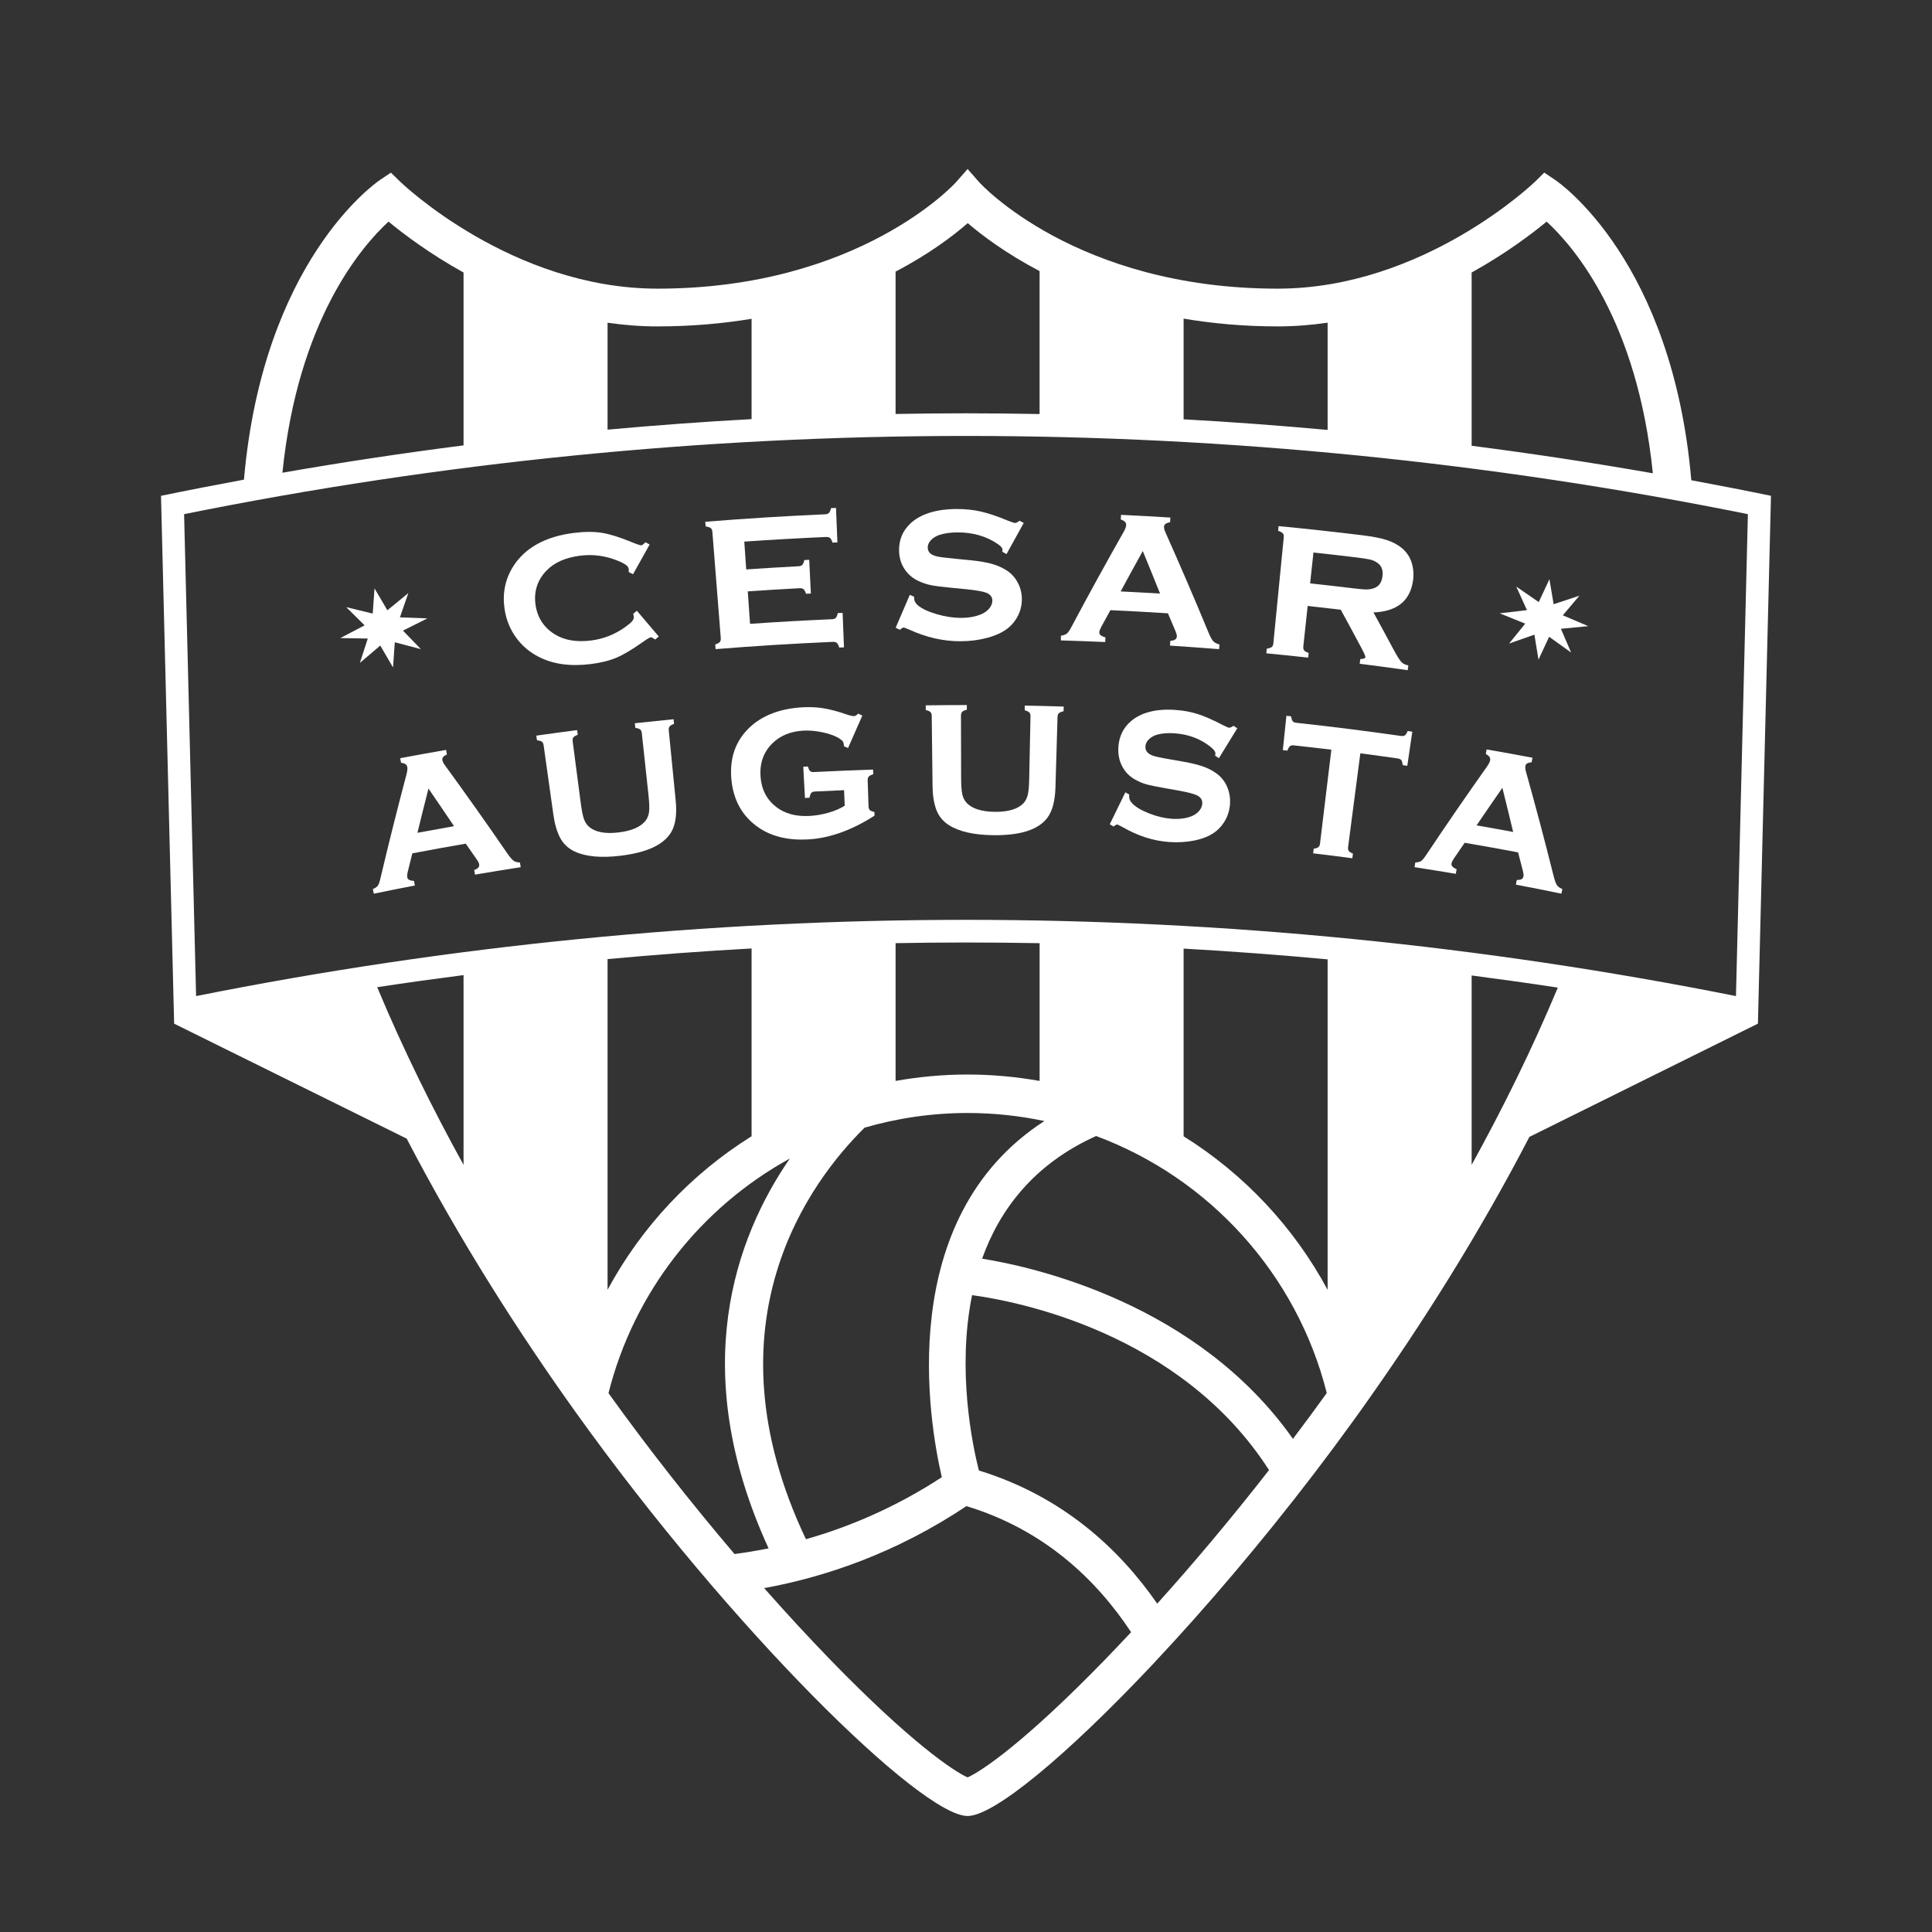 <?xml version="1.0" encoding="UTF-8"?>
<svg id="Escudo_FSF" data-name="Escudo FSF" xmlns="http://www.w3.org/2000/svg" viewBox="0 0 1200 1200">
  <rect x="0" y="0" width="1200" height="1200" fill="#333333" stroke="none"/>
  <defs>
    <style>
      .cls-1 {
        fill: #fff;
        stroke-width: 0px;
      }
    </style>
  </defs>
  <path class="cls-1" d="M1100,307.96c-16.47-3.41-32.98-6.6-49.5-9.67-11.77-135.91-81.49-184.47-84.73-186.65l-6.61-4.43-5.65,5.57c-.68.67-69.14,66.51-159.96,66.51-125.11,0-184.65-65.32-185.23-65.98l-7.34-8.33-7.31,8.33c-.59.66-60.13,65.98-185.24,65.98-90.9,0-159.27-65.84-159.95-66.51l-5.67-5.56-6.6,4.43c-3.23,2.17-72.83,50.65-84.69,186.27-17.2,3.18-34.37,6.5-51.52,10.05,2.72,109.3,5.44,218.55,8.16,327.84h-.02s144.4,71.38,144.4,71.38l-.14-.35c33.15,63.79,70.3,121.55,105.01,170.08,96.72,135.19,214.77,251.03,243.58,251.03,16.24,0,60.84-36.82,114-93.15.75-.79,1.51-1.62,2.26-2.42,31.51-33.58,65.89-73.84,99.09-117.3.02-.03.05-.06.07-.09,7.92-10.36,15.75-20.92,23.48-31.6.02-.03.04-.06.06-.08.73-1.01,1.46-2.02,2.19-3.03.81-1.12,1.62-2.23,2.43-3.36,1.41-1.97,2.84-4.02,4.26-6.02.27-.39.55-.77.82-1.16,33.37-47.19,68.65-102.62,100.28-163.58l141.93-70.35h-.02s.03,0,.04,0c2.72-109.3,5.39-218.55,8.11-327.85ZM960.65,137.64c17.14,15.77,56.34,61.52,65.96,156.33-37.41-6.57-74.94-12.25-112.55-17.09v-107.62c21.14-11.72,37.22-23.88,46.6-31.62ZM793.55,202.73c10.66,0,21.03-.84,31.06-2.3v66.61c-29.78-2.73-59.6-4.95-89.45-6.59v-62.54c17.8,2.99,37.21,4.82,58.39,4.82ZM601.09,138.6c8.97,7.69,23.83,18.88,44.62,29.77v88.8c-15.23-.28-30.46-.46-45.69-.46s-29.17.16-43.76.42v-88.43c20.99-10.98,35.89-22.32,44.82-30.11ZM408.43,202.73c21.22,0,40.62-1.78,58.39-4.72v62.32c-29.84,1.62-59.66,3.82-89.45,6.53v-66.42c10.03,1.46,20.4,2.3,31.05,2.3ZM241.32,137.64c9.35,7.73,25.44,19.9,46.6,31.63v107.36c-37.6,4.81-75.11,10.45-112.51,16.99,9.68-94.6,48.82-140.25,65.91-155.98ZM234.28,613.16c17.86-2.72,35.74-5.19,53.64-7.51v117.87c-19.28-34.91-37.57-71.88-53.64-110.36ZM377.37,595.71c29.78-2.75,59.6-4.96,89.45-6.6v116.64c-37.49,23.39-68.41,56.31-89.45,95.35v-205.38ZM584.98,917.52c-28.65,18.71-57.44,30.85-84.4,38.52-63.75-134.37,2.88-222.55,36.44-255.63,20.32-5.89,41.76-9.11,63.96-9.11,16.35,0,32.29,1.74,47.69,5-93.59,60.54-71.58,187.32-63.69,221.22ZM645.72,671.39c-14.53-2.58-29.46-3.98-44.73-3.98s-30.19,1.39-44.72,3.97v-85.57c14.58-.26,29.17-.41,43.76-.41s30.46.15,45.69.43v85.55ZM377.95,865.3c15.76-62.68,57.24-115.26,112.6-145.69-33.69,48.96-64.06,131.25-13.17,242.1-7.28,1.49-14.29,2.6-21.14,3.53-27.21-31.97-53.88-65.92-78.3-99.93ZM686,1031.17c-49.8,51.24-76.46,69.04-85.01,72.8-8.55-3.77-35.22-21.56-85.01-72.8-13.68-14.08-27.53-29.13-41.35-44.75,38.18-6.98,81.9-21.78,125.65-50.94,48.43,14.7,80.8,45.82,102.27,78.29-5.53,5.93-11.06,11.75-16.55,17.4ZM718.77,996.06c-23.78-34.32-58.99-66.77-110.78-82.72-4.11-16.27-13.65-62.49-4.22-108.9,26.99,3.63,129.34,22.86,184.45,108.65-22.46,28.81-45.94,56.88-69.45,82.97ZM803.07,893.71c-59.11-83.93-160.22-106.64-193.06-111.93,10.89-30.45,32.12-58.75,70.8-76.18,70.45,26.15,124.71,85.87,143.27,159.63-6.83,9.51-13.87,19.01-21.01,28.48ZM735.16,705.75v-116.55c29.84,1.67,59.66,3.91,89.45,6.68v205.25c-21.03-39.05-51.95-71.97-89.45-95.37ZM914.06,723.51v-117.62c17.86,2.33,35.71,4.81,53.53,7.54-16.04,38.38-34.29,75.26-53.53,110.09ZM1078.24,618.69c-157.22-31.41-318-47.36-478.22-47.36s-321.05,15.94-478.22,47.36l-4.03-161.95-3.42-137.39c159.56-32.21,322.88-48.58,485.67-48.58s326.07,16.36,485.63,48.58l-7.41,299.34Z"/>
  <path class="cls-1" d="M322.47,535.67c-1.44-.06-2.66-.45-3.6-1.16-.99-.75-2.28-2.25-3.83-4.53-12.59-18.34-25.48-36.55-38.67-54.63-.89-1.17-1.43-2.28-1.61-3.27-.09-.46-.34-1.92,2.41-3.25.14-.07.28-.14.41-.2-.17-.95-.33-1.9-.5-2.86-9.51,1.65-19.02,3.37-28.51,5.16.18.94.36,1.89.53,2.83.14.02.29.04.43.06,2.05.3,3.18,1.13,3.45,2.61.19,1.03.02,2.54-.49,4.49-5.68,21.44-11.06,42.9-16.13,64.36-.51,2.28-1.06,3.86-1.61,4.7-.54.81-1.46,1.49-2.72,2.04-.15.06-.3.13-.44.19.2.96.4,1.92.6,2.88,8.49-1.76,16.99-3.45,25.49-5.09-.18-.95-.37-1.91-.55-2.86-.15-.01-.3-.02-.45-.03-3.35-.22-3.64-1.75-3.73-2.23-.15-.77-.04-1.96.33-3.47.93-3.79,1.88-7.59,2.83-11.38,11.04-2.11,22.1-4.12,33.17-6.02,2.26,3.21,4.51,6.43,6.75,9.65,1.16,1.68,1.5,2.58,1.58,3.07.17,1.01.09,2.48-2.61,3.43-.16.05-.31.11-.47.17.17.97.33,1.95.5,2.92,9.45-1.61,18.91-3.15,28.38-4.61-.15-.97-.3-1.94-.45-2.91-.16,0-.32-.02-.49-.02ZM259.28,517.27c2.23-9.16,4.51-18.31,6.85-27.46,5.34,7.76,10.63,15.54,15.87,23.34-7.58,1.33-15.15,2.7-22.72,4.12Z"/>
  <path class="cls-1" d="M904.69,539.87c-.14-.06-.28-.13-.41-.19-3.05-1.38-2.8-2.9-2.71-3.4.13-.78.65-1.82,1.53-3.14,2.2-3.23,4.41-6.45,6.63-9.68,11.07,1.89,22.13,3.87,33.18,5.96.99,3.8,1.98,7.6,2.95,11.41.5,1.96.5,2.94.4,3.42-.19,1.02-.79,2.34-3.65,2.3-.17,0-.33,0-.5,0-.18.97-.37,1.94-.55,2.91,9.43,1.79,18.84,3.67,28.25,5.61.2-.96.4-1.92.6-2.88-.15-.06-.3-.12-.45-.19-1.33-.56-2.34-1.36-2.98-2.35-.67-1.04-1.35-2.91-2.01-5.59-5.4-21.59-11.11-43.16-17.15-64.71-.42-1.43-.54-2.64-.36-3.62.09-.48.35-1.91,3.4-2.2.15-.01.31-.03.46-.05.18-.95.36-1.9.54-2.85-9.5-1.79-19-3.5-28.51-5.14-.16.95-.33,1.89-.49,2.84.13.07.25.14.38.21,1.82,1,2.57,2.2,2.32,3.65-.18,1.03-.87,2.38-2.03,4.03-12.82,18.09-25.35,36.32-37.59,54.65-1.28,1.97-2.34,3.24-3.15,3.84-.79.56-1.88.88-3.25.96-.16,0-.32.02-.48.03-.15.97-.3,1.94-.45,2.91,8.55,1.32,17.09,2.7,25.62,4.14.16-.96.32-1.92.49-2.88ZM933.15,489.32c2.29,9.14,4.52,18.28,6.7,27.42-7.57-1.4-15.14-2.77-22.72-4.08,5.29-7.8,10.63-15.58,16.02-23.33Z"/>
  <path class="cls-1" d="M415.39,453.67c-.1-1.03.04-1.8.42-2.34.4-.57,1.21-1.08,2.42-1.54.14-.06.29-.11.43-.17-.09-.96-.19-1.93-.28-2.89-8.03.78-16.06,1.61-24.08,2.48.11.96.21,1.93.32,2.89.15.02.31.05.46.08,1.28.21,2.18.55,2.68,1.02.48.43.78,1.19.89,2.2,1.39,12.92,2.78,25.85,4.17,38.77.47,4.41.6,7.73.35,9.87-.23,2.06-.89,3.88-1.94,5.37-2.98,4.11-8.7,6.64-17,7.63-8.27,1-14.41-.15-18.27-3.43-1.42-1.2-2.49-2.8-3.21-4.75-.74-2.04-1.4-5.28-1.98-9.68-1.69-12.89-3.37-25.78-5.06-38.66-.13-1.02-.02-1.82.36-2.39.39-.59,1.18-1.11,2.34-1.58.15-.05.29-.12.44-.17-.12-.96-.25-1.93-.37-2.9-8.46,1.09-16.92,2.24-25.37,3.44.14.96.27,1.92.41,2.88.15.02.31.04.46.06,1.28.18,2.2.47,2.72.93.49.44.82,1.17.96,2.18,2.03,14.46,4.07,28.92,6.1,43.37.77,5.49,2.16,10.18,4.12,13.98,2.04,3.87,5.14,6.78,9.23,8.64,6.89,3.17,16.36,3.99,28.23,2.56,16.46-1.96,27.11-6.87,31.71-14.92,2.56-4.5,3.46-11,2.64-19.33-1.43-14.53-2.87-29.06-4.3-43.59Z"/>
  <path class="cls-1" d="M542.68,504.26c-1.23-.32-2.07-.7-2.52-1.22-.43-.48-.66-1.23-.69-2.27-.18-5.34-.36-10.68-.54-16.02-.03-1.02.16-1.81.57-2.31.43-.52,1.26-.99,2.45-1.39.14-.05.29-.1.43-.14-.03-.97-.06-1.93-.09-2.9-12.26.39-24.51.9-36.76,1.53-1,.05-1.75-.12-2.24-.5-.35-.28-.87-.92-1.37-2.52-.05-.15-.1-.3-.15-.45-.95.05-1.9.1-2.85.16.35,6.47.71,12.93,1.06,19.4.94-.05,1.87-.1,2.81-.15.03-.15.06-.3.1-.45.27-1.27.64-2.14,1.11-2.64.43-.45,1.16-.71,2.15-.76,6.04-.31,12.08-.59,18.12-.84.13,3.22.27,6.45.4,9.67-2.76,1.71-6.07,3.17-9.86,4.27-3.94,1.16-7.99,1.85-12.08,2.08-8.33.44-15.26-1.44-20.65-5.62-5.86-4.56-9.15-10.89-9.7-18.89-.58-8.24,1.88-15.19,7.36-20.61,4.88-4.77,11.37-7.45,19.27-7.88,3.89-.21,8.11.19,12.56,1.19,4.41,1,7.81,2.32,10.11,3.92,1.26.89,1.76,1.43,1.94,1.75.19.31.43.98.53,2.41,0,.12.02.24.02.36.85.4,1.7.8,2.55,1.2,2.93-6.72,5.89-13.44,8.88-20.15-.84-.42-1.68-.83-2.51-1.24-.1.09-.2.18-.3.27-.92.82-1.71,1.25-2.36,1.27-1.02.05-2.82-.41-5.36-1.3-5.1-1.75-9.71-2.93-13.7-3.58-4-.64-8.3-.84-12.77-.6-14.09.76-25.34,5.12-33.29,12.79-8.42,8.12-12.09,18.67-11.09,31.28,1.08,13.55,6.91,23.84,17.17,30.78,8.14,5.48,18.34,7.88,30.46,7.22,13.32-.73,27.03-5.63,41.05-14.58.1-.06.2-.12.29-.18-.02-.75-.05-1.5-.07-2.25-.15-.04-.29-.07-.44-.11Z"/>
  <path class="cls-1" d="M639.46,442.65c.41.49.62,1.28.6,2.3-.27,12.99-.54,25.99-.81,38.98-.09,4.46-.4,7.73-.91,9.84-.49,2.03-1.38,3.75-2.61,5.08-3.48,3.69-9.46,5.46-17.81,5.39-8.32-.09-14.24-1.97-17.65-5.72-1.25-1.35-2.11-3.1-2.57-5.13-.47-2.09-.71-5.41-.73-9.85-.03-13-.06-25.99-.09-38.99,0-1.02.22-1.82.66-2.32.45-.54,1.31-.96,2.52-1.27.15-.04.31-.08.46-.12,0-.98,0-1.95,0-2.92-8.52,0-17.03.06-25.54.18.01.97.03,1.94.04,2.91.15.04.3.08.45.12,1.25.34,2.12.75,2.57,1.27.43.5.66,1.26.67,2.28.17,14.6.34,29.2.52,43.79.06,5.54.84,10.39,2.3,14.39,1.52,4.1,4.22,7.38,8.03,9.75,6.41,4.01,15.69,6.04,27.62,6.14,16.55.16,27.72-3.37,33.31-10.76,3.11-4.12,4.82-10.47,5.07-18.84.43-14.59.86-29.19,1.29-43.78.03-1.03.27-1.79.71-2.27.47-.5,1.34-.91,2.59-1.22.15-.04.3-.08.45-.11.03-.97.06-1.94.09-2.91-8.06-.26-16.11-.46-24.17-.61-.02.97-.04,1.93-.05,2.91.15.04.3.09.44.14,1.24.37,2.09.83,2.53,1.35Z"/>
  <path class="cls-1" d="M730,440.94c-11.97-.81-21.29,1.61-27.59,7.04-4.85,4.17-7.46,9.71-7.79,16.45-.2,4.09.53,7.82,2.16,11.09,1.81,3.63,4.44,6.47,7.81,8.41,2.35,1.36,4.74,2.45,7.11,3.13,2.35.7,6.44,1.54,12.14,2.53,2.83.49,5.66,1,8.49,1.5,5.62,1.04,9.36,2.02,11.13,2.91,2.4,1.2,3.47,2.91,3.28,5.25-.12,1.56-.78,3.07-1.95,4.44-1.2,1.4-2.76,2.5-4.64,3.26-3.48,1.4-7.66,1.94-12.42,1.61-4.39-.31-9.06-1.41-13.88-3.29-4.79-1.88-8.35-3.94-10.55-6.23-1.39-1.41-2.03-2.86-1.95-4.4.02-.38.04-.75.06-1.13-.81-.46-1.62-.92-2.43-1.38-3.25,6.6-6.48,13.21-9.67,19.82.79.47,1.57.94,2.35,1.42.1-.08.21-.15.31-.23,1.33-.98,1.83-1.04,1.94-1.03.12.02.71.15,3.34,1.6,9.43,5.48,19.17,8.62,29.07,9.29,5.52.37,10.82.03,15.76-.99,6.68-1.37,11.83-3.94,15.3-7.61,3.85-4.05,6.07-8.92,6.57-14.52.31-3.53-.14-6.98-1.37-10.21-1.23-3.25-3.09-5.97-5.53-8.11-2.38-2.01-5.21-3.69-8.41-4.96-3.17-1.25-7.42-2.37-12.62-3.33-2.91-.52-5.83-1.03-8.74-1.53-5.81-.99-9.64-1.8-11.35-2.43-3.17-1.2-4.64-3.04-4.48-5.7.1-1.65.81-3.1,2.17-4.44,1.39-1.35,3.19-2.34,5.34-2.94,3.05-.77,6.58-1.05,10.5-.77,8.89.61,16.56,3.55,22.76,8.71,1.85,1.49,2.79,2.84,2.7,3.91-.02.22-.06.5-.12.85-.02.13-.05.26-.07.39.78.54,1.56,1.09,2.34,1.63,3.78-6.21,7.59-12.4,11.43-18.59-.78-.52-1.57-1.03-2.35-1.55-.11.08-.22.16-.33.23-1.02.69-1.85,1.03-2.5.97-.18-.02-.92-.21-3.69-1.59-6.17-3.25-11.46-5.56-15.69-6.91-4.24-1.34-8.93-2.22-13.94-2.55Z"/>
  <path class="cls-1" d="M874.17,454.44c-.53,1.2-1.09,2-1.66,2.36-.55.36-1.34.44-2.36.31-21.63-3.1-43.3-5.82-65-8.17-.98-.1-1.69-.41-2.12-.87-.45-.5-.81-1.4-1.05-2.72-.03-.15-.06-.3-.09-.45-.96-.1-1.92-.21-2.88-.3-.74,7.11-1.49,14.21-2.23,21.32.96.1,1.91.2,2.86.3.05-.15.11-.29.16-.43.48-1.21,1-2.06,1.55-2.42.53-.36,1.3-.53,2.27-.4,7.78.84,15.55,1.73,23.31,2.67-2.34,19.41-4.69,38.81-7.03,58.22-.13,1.03-.42,1.76-.89,2.2-.49.46-1.37.81-2.6,1-.15.03-.29.05-.44.07-.11.96-.23,1.93-.34,2.89,8.12.97,16.23,1.98,24.33,3.06.13-.96.25-1.92.38-2.88-.14-.06-.27-.12-.41-.18-1.14-.49-1.91-1.05-2.27-1.61-.34-.53-.45-1.33-.32-2.35,2.53-19.38,5.06-38.77,7.59-58.15,7.74,1.01,15.48,2.07,23.21,3.18,1.01.15,1.73.47,2.16.95.44.51.74,1.44.9,2.74.02.15.03.31.05.46.95.14,1.9.28,2.85.42,1.04-7.07,2.08-14.14,3.11-21.2-.96-.14-1.92-.28-2.89-.42-.06.14-.12.28-.18.43Z"/>
  <path class="cls-1" d="M366.49,412.52c6.29-.77,11.72-2.08,16.16-3.92,4.42-1.84,9.84-5.04,16.15-9.52,4-2.85,5.05-3.19,5.31-3.23.3-.04,1.02.08,2.4,1.09.13.1.27.2.4.3.76-.63,1.51-1.26,2.27-1.89-4.37-5.19-8.77-10.37-13.2-15.53-.14-.16-.27-.32-.41-.48-.75.63-1.51,1.27-2.26,1.91.03.12.06.24.09.36.13.53.22.99.26,1.39.1.94-.22,1.85-1,2.81-.84,1.02-2.43,2.32-4.72,3.94-6.38,4.48-13.43,7.18-21,8.1-8.92,1.08-16.38-.18-22.24-3.79-6.88-4.22-10.97-10.44-12.09-18.56-1.11-8.13,1.17-15.24,6.85-21.11,4.82-5.04,11.94-8.15,21.1-9.27,7.77-.95,15.47.08,22.81,3.03,2.64,1.06,4.5,2.02,5.55,2.82.97.75,1.49,1.6,1.59,2.53.04.38.05.87.04,1.47,0,.13,0,.26,0,.38.88.44,1.76.87,2.64,1.31,3.31-5.98,6.65-11.97,10.03-17.94.1-.17.2-.36.3-.53-.89-.46-1.78-.93-2.67-1.4-.11.12-.23.25-.34.37-1.19,1.27-1.89,1.52-2.2,1.55-.28.03-1.41-.12-6.03-2-7.4-3.09-13.63-4.99-18.47-5.76-4.86-.77-10.65-.77-17.21.04-17.9,2.19-30.76,9.39-38.04,21.14-4.86,7.82-6.56,16.61-5.17,26.06,1.02,6.97,3.6,13.14,7.62,18.45,3.49,4.63,7.92,8.38,13.18,11.12,8.91,4.73,19.73,6.27,32.29,4.75Z"/>
  <path class="cls-1" d="M519.69,399.26c.54.43,1.02,1.28,1.43,2.51.05.15.1.29.14.44.98-.04,1.97-.08,2.95-.12-.28-7.14-.57-14.28-.85-21.42-1,.04-1.99.08-2.99.12-.04.15-.07.3-.11.45-.31,1.27-.72,2.14-1.23,2.62-.49.46-1.25.71-2.26.75-16.98.73-33.95,1.69-50.91,2.86-.47-6.72-.93-13.43-1.4-20.15,10.73-.75,21.47-1.4,32.21-1.97,1.02-.06,1.81.14,2.34.55.56.45,1.07,1.28,1.49,2.47.05.14.1.29.15.44,1-.05,2-.1,3-.15-.35-6.99-.69-13.96-1.04-20.95-1.01.05-2.03.11-3.04.15-.04.15-.07.3-.11.45-.3,1.28-.72,2.14-1.23,2.63-.5.46-1.27.72-2.3.77-10.82.57-21.63,1.23-32.44,1.98-.4-5.76-.8-11.52-1.2-17.29,16.92-1.17,33.85-2.13,50.79-2.88,1.03-.05,1.84.16,2.37.56.57.43,1.07,1.31,1.48,2.5.05.15.1.3.15.44,1.02-.04,2.04-.08,3.05-.13-.29-7.14-.58-14.27-.87-21.41-1.03.05-2.06.08-3.09.13-.04.15-.08.3-.11.45-.32,1.25-.75,2.14-1.28,2.62-.5.46-1.29.72-2.33.76-24.81,1.09-49.61,2.63-74.38,4.64.08.97.16,1.93.23,2.9.16.03.32.05.48.08,1.35.24,2.29.6,2.82,1.08.49.45.78,1.19.87,2.23,1.74,21.97,3.47,43.95,5.21,65.92.08,1.03-.08,1.81-.48,2.33-.42.55-1.26,1.06-2.51,1.51-.15.05-.3.11-.45.16.08.96.16,1.93.23,2.9,24.26-1.97,48.55-3.47,72.86-4.52,1.01-.04,1.78.14,2.3.55Z"/>
  <path class="cls-1" d="M565.47,325.17c-4.83,4.5-7.19,10.22-7.04,16.97.09,4.09,1.14,7.78,3.12,10.9,2.2,3.49,5.19,6.1,8.92,7.82,2.59,1.2,5.21,2.07,7.78,2.61,2.55.52,6.96,1.08,13.08,1.65,3.04.29,6.09.58,9.13.89,6.04.63,10.1,1.37,12.03,2.11,2.63,1.03,3.9,2.67,3.88,5-.02,1.57-.6,3.12-1.73,4.57-1.17,1.48-2.74,2.7-4.68,3.59-3.59,1.65-7.99,2.49-13.08,2.5-4.7,0-9.73-.76-14.99-2.29-5.23-1.52-9.17-3.33-11.68-5.45-1.58-1.31-2.37-2.7-2.4-4.26,0-.38-.01-.75-.02-1.13-.89-.4-1.79-.79-2.68-1.2-2.96,6.82-5.9,13.64-8.79,20.47.87.41,1.74.83,2.6,1.25.1-.08.21-.16.31-.25,1.34-1.06,1.86-1.17,1.99-1.17.13,0,.76.11,3.67,1.36,10.43,4.79,21.02,7.21,31.6,7.18,5.9,0,11.5-.71,16.68-2.11,7-1.85,12.27-4.77,15.67-8.67,3.78-4.32,5.76-9.33,5.86-14.95.06-3.55-.69-6.95-2.24-10.09-1.56-3.14-3.73-5.75-6.49-7.7-2.68-1.84-5.81-3.32-9.3-4.36-3.46-1.03-8.05-1.84-13.65-2.43-3.13-.31-6.26-.61-9.39-.9-6.24-.59-10.37-1.1-12.22-1.61-3.45-.97-5.15-2.69-5.18-5.36-.02-1.65.62-3.14,1.97-4.59,1.37-1.45,3.2-2.58,5.44-3.32,3.17-1.01,6.9-1.51,11.07-1.52,9.47-.03,17.84,2.37,24.8,7.07,2.08,1.37,3.17,2.63,3.16,3.7,0,.22-.02.49-.06.86-.02.13-.03.26-.05.39.87.49,1.74.97,2.61,1.46,3.53-6.46,7.1-12.91,10.7-19.35-.87-.46-1.74-.92-2.61-1.38-.11.08-.23.17-.34.25-1.02.77-1.88,1.17-2.58,1.14-.2,0-.99-.13-4.03-1.33-6.78-2.82-12.57-4.75-17.16-5.78-4.6-1.05-9.63-1.57-14.97-1.55-12.76.04-22.45,3.13-28.73,9Z"/>
  <path class="cls-1" d="M686.57,395.87c-.15-.05-.31-.09-.46-.14-3.4-.99-3.33-2.54-3.31-3.04.03-.78.44-1.88,1.19-3.3,1.89-3.47,3.79-6.94,5.7-10.4,11.92.54,23.83,1.19,35.74,1.95,1.56,3.66,3.1,7.31,4.64,10.98.79,1.88.92,2.87.89,3.35-.07,1.03-.51,2.42-3.54,2.72-.18.02-.35.03-.53.05-.06.99-.13,1.97-.19,2.96,10.17.66,20.34,1.4,30.5,2.22.08-.98.16-1.96.24-2.94-.17-.04-.33-.09-.5-.13-1.48-.41-2.64-1.07-3.45-1.98-.85-.95-1.82-2.74-2.87-5.31-8.6-20.8-17.52-41.55-26.76-62.24-.63-1.37-.93-2.55-.86-3.56.03-.48.12-1.92,3.27-2.6.16-.03.32-.06.48-.1.06-.97.12-1.93.18-2.9-10.21-.64-20.43-1.2-30.65-1.68-.05.96-.09,1.92-.14,2.88.14.05.29.11.43.16,2.05.77,3,1.88,2.92,3.34-.05,1.05-.6,2.48-1.59,4.24-11.07,19.51-21.84,39.11-32.3,58.8-1.09,2.08-2.03,3.52-2.81,4.19-.76.66-1.86,1.11-3.3,1.35-.17.03-.34.05-.5.08-.03.98-.06,1.96-.09,2.94,9.19.28,18.38.62,27.57,1.02.04-.98.09-1.94.13-2.92ZM709.79,342.25c3.63,8.8,7.21,17.61,10.73,26.43-8.15-.49-16.31-.94-24.46-1.33,4.52-8.38,9.1-16.75,13.74-25.09Z"/>
  <path class="cls-1" d="M812.84,405.57c-.15-.05-.3-.11-.45-.16-1.2-.46-2.01-.95-2.43-1.55-.4-.55-.55-1.33-.45-2.32.91-8.4,1.81-16.78,2.71-25.18,6.85.74,13.7,1.51,20.54,2.33,4.48,8.16,8.9,16.35,13.25,24.54,1.94,3.7,2.07,4.7,2.04,4.93-.09.72-.97,1.1-2.62,1.14-.18,0-.36,0-.53.02-.12.98-.25,1.96-.37,2.94,9.95,1.26,19.88,2.6,29.81,4.01.14-1,.28-1.99.43-2.99-.19-.04-.38-.08-.57-.12-1.66-.35-3.01-1.09-4.01-2.24-1.07-1.22-2.7-3.87-4.88-7.94-4.02-7.54-8.1-15.07-12.23-22.59,14.5-.57,22.78-7.11,24.57-19.74.53-3.77.27-7.47-.78-10.99-1.12-3.67-3.2-6.8-6.18-9.26-2.55-2.11-5.7-3.79-9.35-4.97-3.61-1.18-8.64-2.16-14.93-2.94-17.41-2.13-34.83-4.04-52.27-5.71-.09.96-.18,1.93-.28,2.89.15.06.31.11.46.17,1.28.48,2.16,1.03,2.58,1.56.4.54.56,1.34.46,2.35-2.15,21.95-4.31,43.91-6.46,65.87-.1.99-.4,1.71-.88,2.15-.51.47-1.43.82-2.74,1.04-.16.03-.31.05-.47.08-.09.96-.19,1.93-.28,2.89,8.67.83,17.33,1.73,25.99,2.68.11-.96.21-1.94.32-2.9ZM815.8,343.17c8.99.97,17.98,2,26.96,3.09,4.1.49,6.98.98,8.54,1.37,1.5.38,2.92,1.04,4.19,1.94,2.65,1.82,3.69,4.56,3.19,8.41-.5,3.85-2.2,6.23-5.21,7.33-1.4.52-2.93.77-4.53.8-1.66.03-4.52-.23-8.5-.71-8.9-1.08-17.8-2.1-26.7-3.06.69-6.39,1.38-12.78,2.07-19.17Z"/>
  <path class="cls-1" d="M236.2,400.97c2.65,4.53,5.29,9.06,7.92,13.6.35-5.21.72-10.42,1.1-15.64,5.41,1.4,10.81,2.82,16.2,4.26-3.69-3.84-7.41-7.68-11.14-11.5,5.05-2.56,10.11-5.08,15.19-7.6-5.68-.24-11.38-.45-17.08-.64,1.73-5.03,3.47-10.04,5.23-15.07-4.36,3.54-8.7,7.1-13.01,10.67-2.65-4.54-5.32-9.07-7.99-13.6-.38,5.22-.75,10.43-1.12,15.65-5.47-1.36-10.96-2.69-16.46-4,3.83,3.75,7.64,7.52,11.43,11.3-5.04,2.62-10.07,5.25-15.08,7.9,5.69.08,11.37.19,17.05.31-1.66,5.04-3.3,10.08-4.92,15.13,4.21-3.61,8.43-7.2,12.68-10.78Z"/>
  <path class="cls-1" d="M947.34,387.36c-3.36,4.11-6.69,8.24-10.02,12.36,5.22-1.86,10.46-3.7,15.72-5.52.86,5.17,1.71,10.36,2.54,15.53,2.2-4.74,4.41-9.47,6.62-14.21,4.57,3.24,9.11,6.5,13.64,9.77-2.09-4.91-4.19-9.82-6.32-14.73,5.64-.58,11.29-1.13,16.95-1.66-5.24-2.26-10.5-4.5-15.77-6.72,3.41-4.07,6.85-8.13,10.29-12.19-5.35,1.75-10.69,3.52-16,5.3-.86-5.19-1.73-10.37-2.61-15.55-2.23,4.74-4.44,9.47-6.65,14.22-4.63-3.23-9.29-6.44-13.96-9.64,2.24,4.87,4.45,9.76,6.64,14.64-5.65.63-11.3,1.3-16.93,1.99,5.29,2.11,10.57,4.24,15.83,6.39Z"/>
</svg>